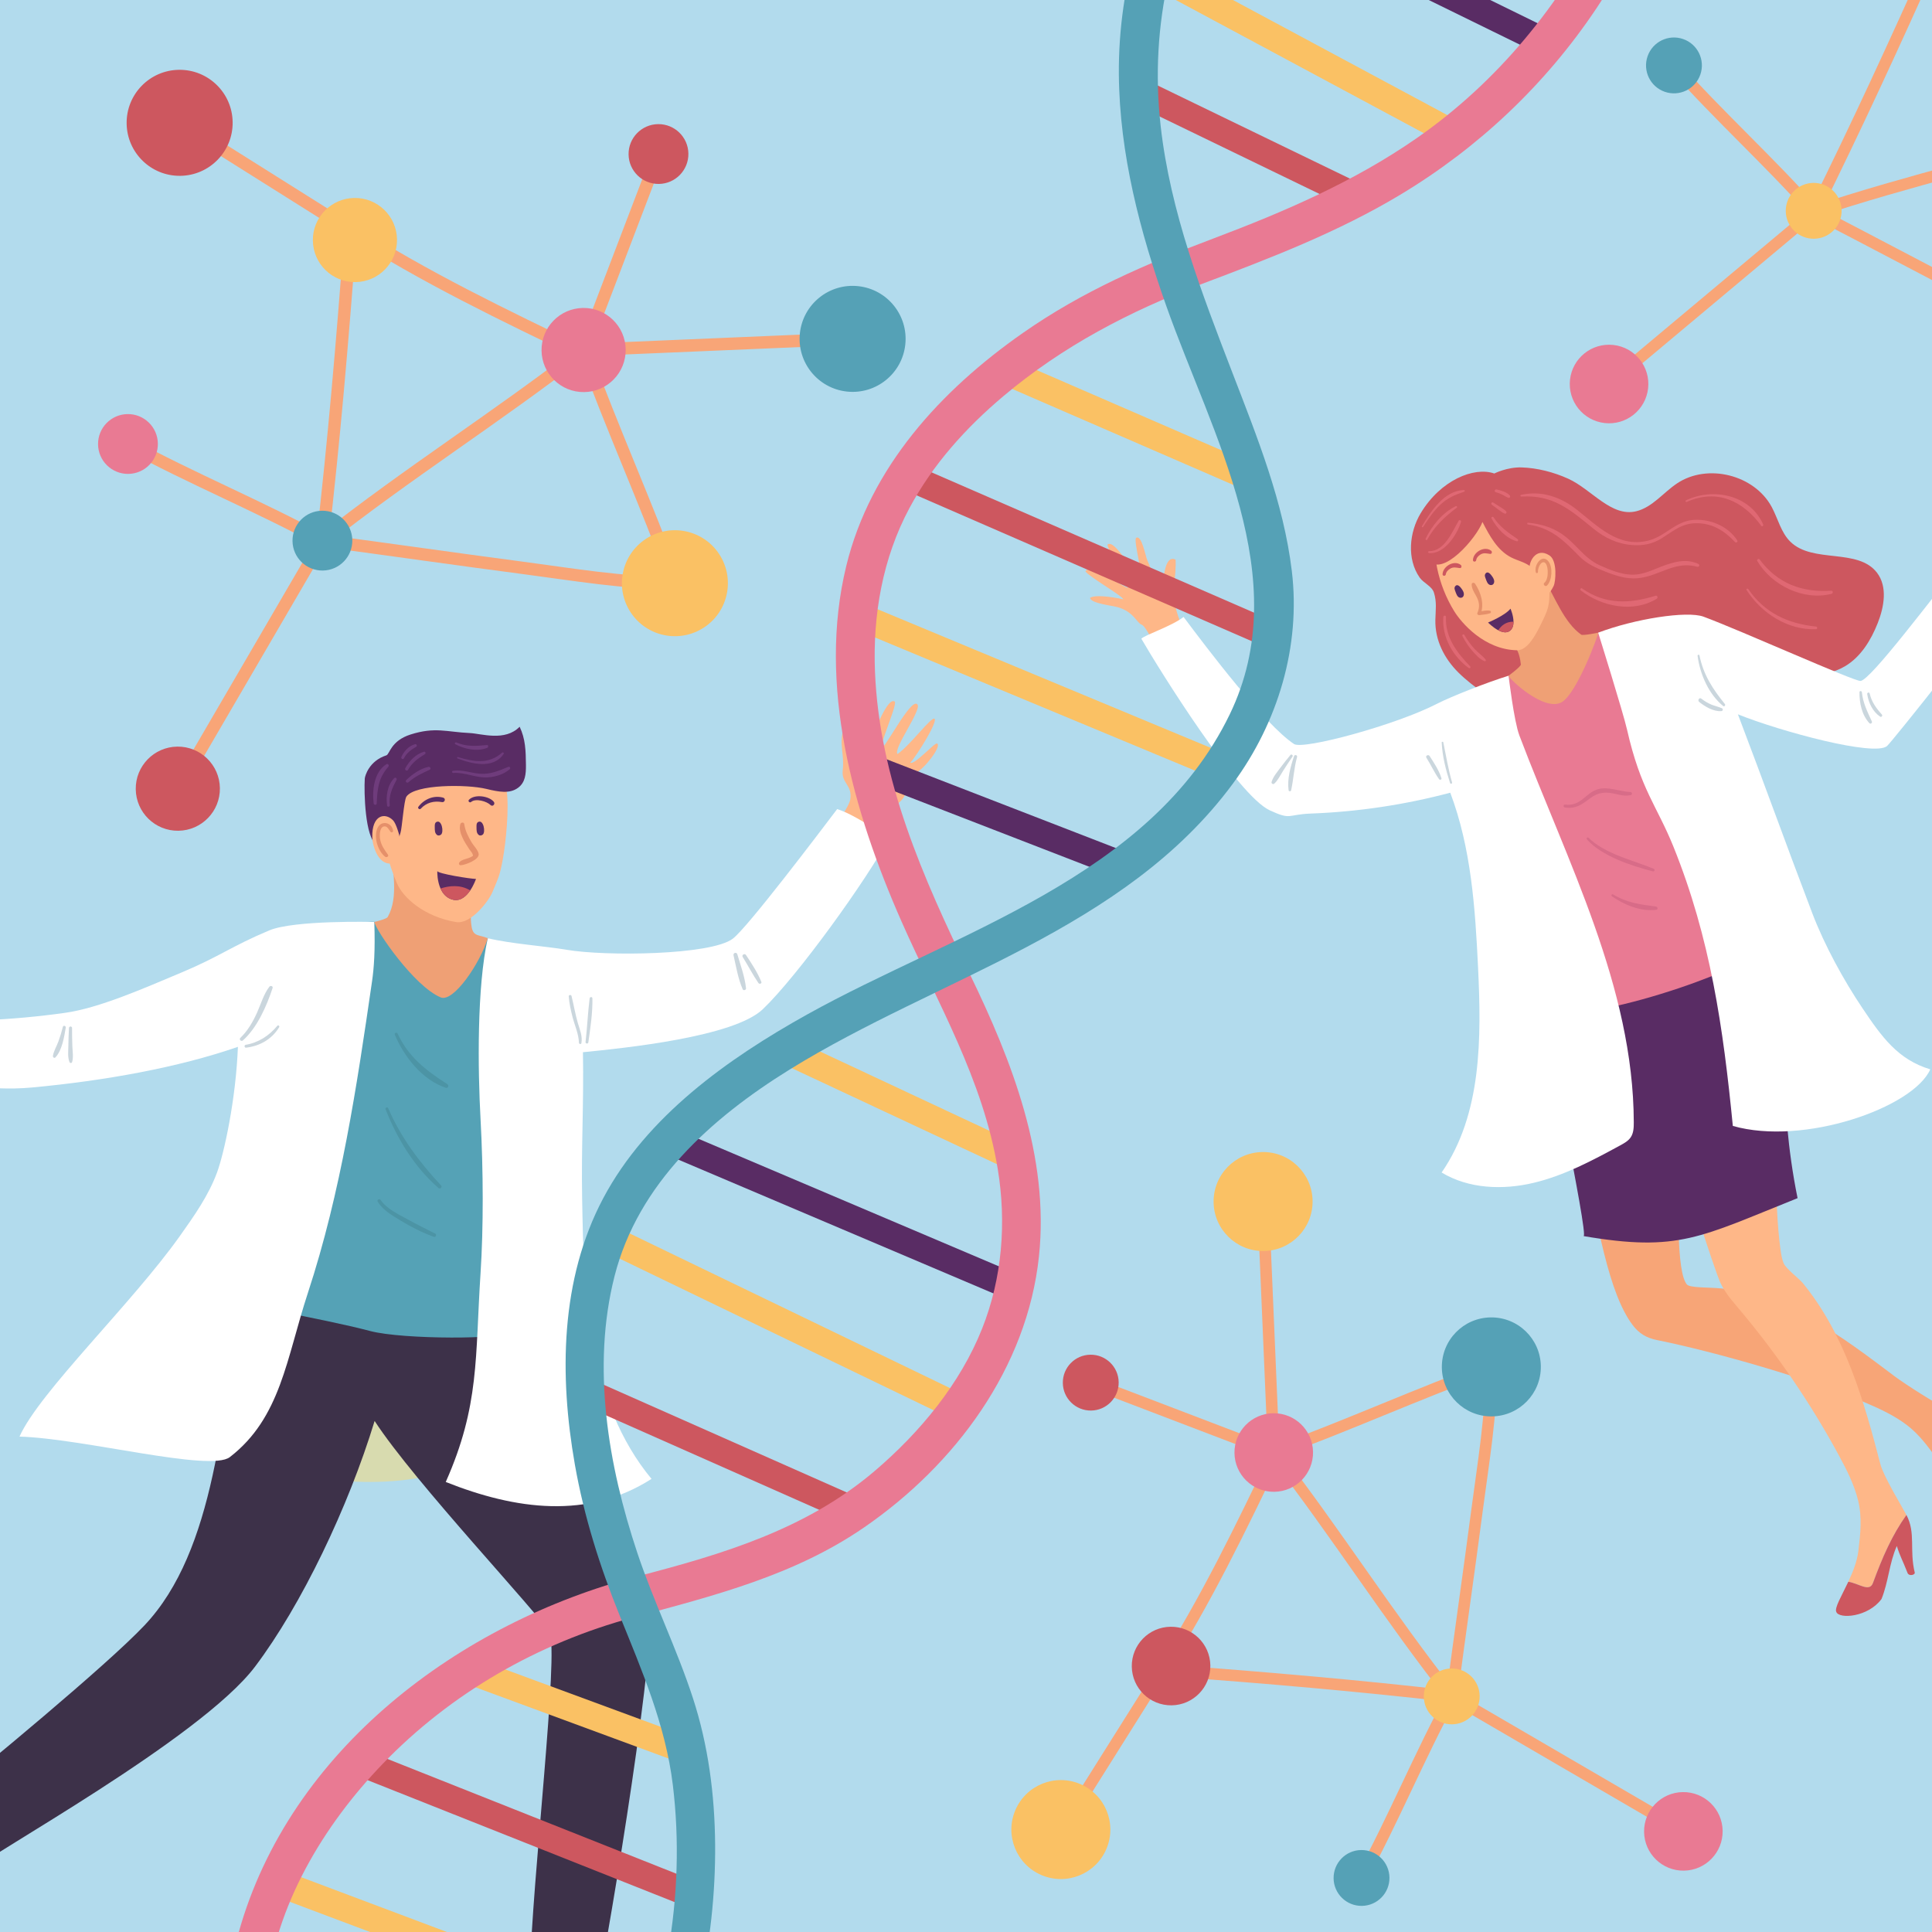 <?xml version="1.0" encoding="utf-8"?>
<!-- Generator: Adobe Illustrator 27.5.0, SVG Export Plug-In . SVG Version: 6.00 Build 0)  -->
<svg version="1.1" xmlns="http://www.w3.org/2000/svg" xmlns:xlink="http://www.w3.org/1999/xlink" x="0px" y="0px"
	 viewBox="0 0 500 500" style="enable-background:new 0 0 500 500;" xml:space="preserve">
<g id="BACKGROUND">
	<rect style="fill:#B2DBED;" width="500" height="500"/>
</g>
<g id="OBJECTS">
	<g>
		<defs>
			<rect id="SVGID_1_" width="500" height="500"/>
		</defs>
		<clipPath id="SVGID_00000016762812267174301020000014163689013723131041_">
			<use xlink:href="#SVGID_1_"  style="overflow:visible;"/>
		</clipPath>
		<g style="clip-path:url(#SVGID_00000016762812267174301020000014163689013723131041_);">
			<g>
				<g>
					<path style="fill:#F7A577;" d="M505.908,365.307c-0.511-0.203-1.029-0.387-1.555-0.539c-2.029-0.585-11.42-6.618-13.994-8.559
						c-13.74-10.359-27.824-21.06-44.947-22.766c-3.136-0.313-8.08-0.103-8.848-1.022c-2.735-3.275-2.37-20.549-1.834-37.989
						c-11.736,1.024-24.266,1.677-25.21,2.391c3.9,20.629,6.841,37.853,12.967,46.045c1.652,2.209,3.544,3.374,6.382,3.948
						c15.107,3.054,39.782,10.14,53.949,16.209c3.77,1.615,7.533,3.355,10.783,5.857c3.079,2.371,5.356,5.444,7.588,8.586
						c2.159,3.04,3.3,6.71,4.059,9.959C513.152,383.177,507.048,373.722,505.908,365.307z"/>
					<path style="fill:#CD575F;" d="M516.813,374.489c-2.683-3.882-6.5-7.434-10.905-9.182c1.14,8.415,7.244,17.87-0.661,22.12
						c1.146,4.902,1.421,8.842,2.998,8.196c3.588-2.185,5.942-6.268,6.035-10.467c-2.412-4.12-2.656-7.897-3.836-12.522
						c2.13,0.774,3.121,1.673,5.691,3.502C516.134,376.135,516.788,375.28,516.813,374.489z"/>
					<path style="fill:#FEB788;" d="M484.714,409.686c2.481-6.744,4.929-12.341,8.669-17.62c-0.987-1.871-5.916-9.966-6.725-13.085
						c-4.321-16.656-9.182-33.563-20.069-46.889c-1.02-1.249-4.391-3.719-5.003-5.211c-0.455-1.108-0.626-2.308-0.793-3.494
						c-1.766-12.538-0.836-31.039-2.603-43.577c0.007,0.05-26.23,4.954-27.414,4.927c3.976,17.114,13.21,44.432,14.325,46.955
						c1.171,2.648,3.107,4.869,4.973,7.083c9.933,11.784,18.652,24.591,25.975,38.152c1.949,3.609,3.814,7.311,4.804,11.291
						c1.116,4.487,0.614,8.796,0.093,13.151c-0.326,2.727-1.443,5.513-2.609,7.993C480.997,409.747,483.81,412.144,484.714,409.686z
						"/>
					<path style="fill:#CD575F;" d="M493.383,392.067c-3.74,5.279-6.188,10.875-8.669,17.62c-0.904,2.458-3.716,0.061-6.377-0.323
						c-1.743,3.705-3.598,6.721-3.107,7.785c0.688,1.917,8.211,1.409,11.704-3.327c1.79-4.388,2.01-9.357,3.961-13.714
						c0.862,2.753,1.504,3.687,2.778,6.977c0.339,0.875,1.857,0.557,1.876-0.043c-1.462-5.935,0.316-10.27-2.165-14.973
						C493.384,392.069,493.383,392.068,493.383,392.067z"/>
					<path style="fill:#592C64;" d="M409.811,319.898c24.632,4.204,30.201,0.261,55.4-9.816c-5.388-26.469-1.857-43.335-8.33-69.08
						c-13.588,11.314-40.413,16.186-57.957,13.977C398.621,261.669,411.373,320.329,409.811,319.898z"/>
				</g>
				<g>
					<path style="fill:#FEB788;" d="M303.834,151.335c0.266-1.843,0.524-4.822,0.409-6.493c-3.121-1.553-2.949,6.256-3.694,6.266
						c-1.56-0.954-1.934-2.164-3.646-6.158c-0.498-1.162-1.437-6.607-2.879-5.758c-0.772,0.667,2.137,10.904,1.133,10.949
						c-1.796-1.695-6.672-10.702-8.52-9.223c-0.16,1.461,6.295,10.829,5.168,11.177c-1.206-0.085-9.593-6.596-10.898-4.232
						c0.776,1.288,9.378,6.232,9.844,7.242c-3.281-0.712-7.545-1.227-8.648-0.366c0.206,1.431,5.784,1.992,7.172,2.399
						c4.238,1.242,4.877,4.068,6.197,4.526c1.207,0.418,4.261,7.147,5.48,8.523c0.361,0.407,7.538-2.777,7.366-3.293
						c-0.916-2.749-2.985-4.784-4.188-10.217C303.633,154.436,303.571,153.158,303.834,151.335z"/>
					<path style="fill:#FEB788;" d="M511.522,139.01c-0.021-1.862,0.115-4.849,0.45-6.49c3.298-1.128,2.099,6.59,2.837,6.698
						c1.673-0.74,2.203-1.89,4.425-5.623c0.647-1.087,2.295-6.36,3.613-5.328c0.678,0.763-3.555,10.527-2.565,10.704
						c2.004-1.443,8.023-9.73,9.66-8.02c-0.034,1.469-7.667,9.905-6.596,10.399c1.206,0.074,10.378-5.275,11.36-2.759
						c-0.939,1.174-10.117,4.942-10.712,5.882c3.346-0.274,7.641-0.222,8.621,0.777c-0.393,1.392-5.996,1.213-7.426,1.433
						c-4.365,0.673-5.371,3.39-6.74,3.67c-1.251,0.256-5.166,6.523-6.555,7.727c-0.411,0.356-7.106-3.746-6.868-4.235
						c1.27-2.605,3.589-4.349,5.498-9.576C511.312,142.111,511.543,140.852,511.522,139.01z"/>
					<path style="fill:#CD575F;" d="M485.768,148.225c-4.951-6.476-16.617-2.319-22.429-8.035c-2.435-2.395-3.201-5.965-4.817-8.975
						c-4.48-8.348-16.612-11.38-24.492-6.12c-3.565,2.38-6.366,6.163-10.524,7.206c-6.485,1.627-11.585-5.667-17.677-8.422
						c-3.705-1.676-7.977-2.787-12.041-2.911c-3.748-0.115-7.069,1.574-7.069,1.574c-5.263-1.828-13.917,1.72-19.058,10.295
						c-2.946,4.913-3.62,11.797-0.261,16.625c1.004,1.443,3.182,2.23,3.704,3.908c0.768,2.471,0.432,4.44,0.368,7.027
						c-0.131,5.227,2.251,9.964,5.959,13.652c3.82,3.799,9.284,7.218,13.933,9.941c4.649,2.723,10.236,4.248,15.483,3.025
						c4.618-1.077,8.742-4.194,13.483-4.304c4.571-0.106,9.412,2.585,13.482,0.503c2.271-1.162,3.618-3.537,5.465-5.297
						c4.786-4.56,12.232-4.512,18.805-3.805c6.573,0.707,13.7,1.68,19.393-1.682c4.109-2.426,6.738-6.76,8.489-11.199
						C487.629,157.007,488.525,151.831,485.768,148.225z"/>
					<path style="fill:#E97A93;" d="M390.416,174.881c-1.816,0.67-7.559,3.625-7.867,5.226c-0.317,1.652,2.675,5.235,3.299,6.798
						c11.354,28.444,13.024,44.936,12.299,75.554c18.987,1.834,59.081-14.291,56.625-16.442
						c-10.524-9.217-13.655-21.071-16.818-34.698c-3.163-13.627-4.675-27.715-9.613-40.804c-0.492-1.303-5.629-5.314-6.619-6.294
						c-0.8-0.792-7.211-1.151-8.114-0.479c-5.019,3.737-10.622,7.935-12.727,9.76C398.724,175.37,390.416,174.881,390.416,174.881z"
						/>
					<path style="fill:#FFFFFF;" d="M334.891,192.55c-7.55-5.008-22.281-24.457-28.583-32.884
						c-3.108,2.43-10.065,4.662-10.928,5.636c4.731,8.172,24.912,40.569,33.251,44.419c5.621,2.595,4.427,1.059,10.614,0.827
						c12.177-0.456,24.303-2.269,36.081-5.395c5.411,14.305,6.453,29.839,7.19,45.115c0.885,18.324,1.016,38.092-9.424,53.177
						c7.004,4.232,15.822,4.568,23.785,2.678c7.963-1.891,15.274-5.807,22.465-9.714c1.018-0.553,2.077-1.144,2.712-2.113
						c0.728-1.111,0.773-2.521,0.769-3.849c-0.097-35.026-17.198-67.36-29.611-100.112c-1.4-3.693-2.796-15.453-2.796-15.453
						c-5.402,1.634-15.175,5.523-18.365,7.179C361.362,187.609,337.261,194.122,334.891,192.55z"/>
					<path style="fill:#FFFFFF;" d="M440.874,159.597c9.727,3.597,38.966,16.756,40.633,16.631
						c2.609-0.196,18.791-21.864,26.113-30.859c3.704,0.749,11.015,6.244,9.8,9.823c-1.215,3.579-27.89,36.875-29.052,37.879
						c-3.212,2.778-27.293-3.674-38.601-8.202c7.323,19.232,11.939,32.27,19.262,51.501c3.131,8.222,8.104,17.318,13.017,24.617
						c4.913,7.299,9.082,13.222,17.506,15.759c-4.389,9.919-32.778,19.882-51.098,14.646c-2.491-25.432-5.808-48.597-15.378-72.291
						c-4.276-10.588-8.469-14.732-11.987-30.223c-1.03-4.534-7.482-25.138-7.482-25.138
						C422.972,160.172,436.593,158.014,440.874,159.597z"/>
					<g>
						<path style="fill:#CAD6DD;" d="M333.978,195.377c-0.905,1.096-1.8,2.203-2.644,3.347c-0.814,1.103-1.864,2.307-2.247,3.634
							c-0.119,0.412,0.386,0.732,0.705,0.44c0.964-0.883,1.571-2.215,2.272-3.31c0.794-1.24,1.599-2.47,2.441-3.678
							C334.725,195.496,334.229,195.074,333.978,195.377L333.978,195.377z"/>
					</g>
					<g>
						<path style="fill:#CAD6DD;" d="M334.903,195.685c-0.924,2.756-1.82,5.922-1.412,8.849c0.045,0.325,0.578,0.336,0.647,0.02
							c0.632-2.867,0.742-5.779,1.541-8.629C335.821,195.421,335.07,195.189,334.903,195.685L334.903,195.685z"/>
					</g>
					<g>
						<path style="fill:#CAD6DD;" d="M375.798,202.501c-0.984-3.421-1.561-6.904-2.272-10.385c-0.047-0.229-0.427-0.197-0.416,0.043
							c0.167,3.585,1.065,7.066,2.157,10.471C375.372,202.962,375.896,202.843,375.798,202.501L375.798,202.501z"/>
					</g>
					<g>
						<path style="fill:#CAD6DD;" d="M369.155,196.101c1.145,1.805,2.034,3.802,3.266,5.544c0.201,0.284,0.743,0.157,0.622-0.24
							c-0.629-2.056-1.914-3.953-3.064-5.753C369.656,195.148,368.831,195.589,369.155,196.101L369.155,196.101z"/>
					</g>
					<g>
						<path style="fill:#CAD6DD;" d="M439.332,169.744c0.636,4.73,2.852,9.899,6.627,12.979c0.32,0.261,0.662-0.243,0.433-0.527
							c-3.177-3.934-5.535-7.52-6.573-12.57C439.752,169.305,439.29,169.431,439.332,169.744L439.332,169.744z"/>
					</g>
					<g>
						<path style="fill:#CAD6DD;" d="M439.751,181.664c1.526,1.226,3.678,2.51,5.714,2.375c0.447-0.03,0.54-0.588,0.127-0.764
							c-0.865-0.368-1.798-0.559-2.669-0.919c-0.953-0.393-1.817-0.928-2.633-1.553
							C439.767,180.402,439.251,181.262,439.751,181.664L439.751,181.664z"/>
					</g>
					<g>
						<path style="fill:#CAD6DD;" d="M481.23,179.142c-0.032,2.788,0.61,5.906,2.56,8.008c0.319,0.344,0.825-0.063,0.64-0.463
							c-1.15-2.499-2.291-4.734-2.576-7.525C481.816,178.775,481.235,178.727,481.23,179.142L481.23,179.142z"/>
					</g>
					<g>
						<path style="fill:#CAD6DD;" d="M483.231,179.632c0.342,2.266,1.407,4.516,3.341,5.833c0.344,0.234,0.722-0.253,0.453-0.551
							c-1.466-1.619-2.664-3.271-3.156-5.437C483.775,179.06,483.169,179.22,483.231,179.632L483.231,179.632z"/>
					</g>
					<g>
						<path style="fill:#D86C88;" d="M405.009,208.996c2.821,0.353,4.247-0.69,6.383-2.31c2.327-1.765,4.227-1.82,6.955-1.16
							c1.348,0.326,2.343,0.519,3.707,0.238c0.444-0.091,0.364-0.771-0.082-0.785c-2.651-0.088-5.815-1.518-8.441-0.727
							c-3.314,0.999-4.32,4.462-8.498,3.979C404.542,208.174,404.525,208.936,405.009,208.996L405.009,208.996z"/>
					</g>
					<g>
						<path style="fill:#D86C88;" d="M410.689,217.223c3.841,4.363,11.624,6.889,17.066,8.281c0.445,0.114,0.622-0.501,0.208-0.672
							c-5.425-2.246-12.564-3.811-16.842-8.015C410.849,216.549,410.436,216.936,410.689,217.223L410.689,217.223z"/>
					</g>
					<g>
						<path style="fill:#D86C88;" d="M417.152,231.958c3.247,2.238,7.483,4.015,11.5,3.498c0.515-0.066,0.354-0.79-0.088-0.847
							c-4.065-0.525-7.51-0.955-11.105-3.141C417.139,231.274,416.846,231.748,417.152,231.958L417.152,231.958z"/>
					</g>
				</g>
				<g>
					<path style="fill:#EFA075;" d="M413.608,163.741c0,0-3.961,0.818-4.393,0.508c-4.487-3.22-6.667-9.509-9.919-14.905
						c-2.62-4.347-9.901,3.77-11.256,9.219c-0.235,0.946-0.004,1.944,0.309,2.868c1.782,5.263,4.638,4.574,5.247,10.54
						c0.054,0.533-3.18,2.91-3.18,2.91c0.076,0.741,9.099,9.333,13.676,6.889C408.021,179.671,413.765,164.126,413.608,163.741z"/>
					<path style="fill:#FEB788;" d="M376.385,158.241c1.776,2.861,7.699,9.916,16.263,10.047c3.064,0.047,5.454-5.249,7.104-8.747
						c1.65-3.498,1.044-4.959,1.361-8.813c0.192-2.34,0.504-4.673,0.577-7.02c0.409-13.192-10.7-14.836-13.807-15.629
						C369.25,123.318,367.772,144.368,376.385,158.241z"/>
					<path style="fill:#CD575F;" d="M383.663,135.086c1.822,3.559,3.858,7.34,7.415,9.165c1.635,0.839,3.52,1.215,4.978,2.334
						c1.227,0.941,2.033,2.32,3.106,3.432c1.074,1.113,2.662,1.992,4.128,1.501c0.148-3.303,0.295-6.607,0.443-9.91
						c0.109-2.443,0.208-4.96-0.619-7.262c-1.453-4.045-5.47-6.609-9.511-8.074c-5.939-2.154-12.914-2.471-18.297,0.836
						c-3.898,2.395-9.193,13.323-5.519,17.924C373.299,149.43,382.072,139.301,383.663,135.086z"/>
					<path style="fill:#FEB788;" d="M400.989,143.737c-3.652-2.348-5.553,2.089-5.093,3.787c0,0,1.419,5.193,2.729,6.096
						c1.309,0.903,2.283,0.435,3.476-2.009C402.573,150.643,403.142,145.122,400.989,143.737z"/>
					<g>
						<path style="fill:#592C64;" d="M376.652,151.666c-0.386,0.447-0.19,0.903-0.006,1.388c0.226,0.594,0.458,1.445,1.147,1.628
							c0.331,0.088,0.727-0.027,0.907-0.337c0.434-0.749-0.149-1.601-0.61-2.201C377.78,151.742,377.141,151.1,376.652,151.666
							L376.652,151.666z"/>
					</g>
					<g>
						<path style="fill:#592C64;" d="M384.501,148.375c-0.386,0.447-0.19,0.903-0.005,1.388c0.226,0.594,0.458,1.445,1.147,1.629
							c0.331,0.088,0.727-0.027,0.907-0.337c0.434-0.749-0.149-1.601-0.61-2.201C385.63,148.451,384.991,147.809,384.501,148.375
							L384.501,148.375z"/>
					</g>
					<g>
						<path style="fill:#CD575F;" d="M374.18,148.623c0.073-0.623,0.625-1.164,1.138-1.464c0.859-0.502,1.568-0.237,2.478-0.139
							c0.483,0.052,0.564-0.58,0.25-0.822c-1.72-1.331-4.62,0.347-4.71,2.399C373.312,149.147,374.117,149.155,374.18,148.623
							L374.18,148.623z"/>
					</g>
					<g>
						<path style="fill:#CD575F;" d="M382.041,144.95c0.073-0.623,0.626-1.164,1.138-1.464c0.859-0.502,1.568-0.237,2.478-0.139
							c0.483,0.052,0.564-0.58,0.25-0.823c-1.72-1.33-4.62,0.347-4.71,2.399C381.173,145.474,381.979,145.482,382.041,144.95
							L382.041,144.95z"/>
					</g>
					<g>
						<path style="fill:#E5906A;" d="M380.867,151.247c0.003,0.992,0.558,1.952,1.048,2.789c0.89,1.521,1.182,2.939,0.433,4.601
							c-0.151,0.335,0.235,0.607,0.526,0.559c0.92-0.151,1.861-0.166,2.739-0.481c0.373-0.134,0.319-0.62-0.071-0.678
							c-0.969-0.144-1.923,0.11-2.877,0.301c0.175,0.186,0.351,0.373,0.526,0.559c1-2.599,0.045-5.621-1.458-7.856
							C381.496,150.689,380.866,150.753,380.867,151.247L380.867,151.247z"/>
					</g>
					<g>
						<path style="fill:#E5906A;" d="M398.03,147.976c-0.071-0.685,0.443-2.115,1.113-2.402c0.843-0.362,1.207,0.743,1.317,1.389
							c0.183,1.078,0.17,3.088-0.768,3.854c-0.488,0.399,0.22,1.167,0.674,0.717c1.337-1.324,1.522-4.693,0.414-6.184
							c-1.66-2.234-3.862,0.904-3.313,2.762C397.577,148.479,398.068,148.337,398.03,147.976L398.03,147.976z"/>
					</g>
					<g>
						<path style="fill:#592C64;" d="M391.691,160.892c0.011,0.931-0.216,1.834-0.954,2.382c-0.85,0.634-1.972,0.37-2.986-0.162
							c-1.418-0.744-2.64-2.002-2.64-2.002s4.407-1.806,5.803-3.584C390.914,157.527,391.681,159.251,391.691,160.892z"/>
						<path style="fill:#CD575F;" d="M391.691,160.892c0.011,0.931-0.216,1.834-0.954,2.382c-0.85,0.634-1.972,0.37-2.986-0.162
							C388.487,161.954,389.701,160.861,391.691,160.892z"/>
					</g>
					<g>
						<path style="fill:#E06873;" d="M393.694,128.512c8.214-0.509,12.637,3.368,18.652,8.283c2.924,2.389,6.236,3.98,10.038,4.262
							c2.807,0.208,5.263-0.244,7.643-1.735c3.175-1.989,5.316-4,9.29-3.913c4.027,0.088,7.037,2.022,9.706,4.878
							c0.276,0.296,0.825-0.07,0.59-0.427c-2.247-3.414-6.215-5.253-10.269-5.342c-5.608-0.122-7.889,4.196-12.839,5.403
							c-7.727,1.885-12.992-3.754-18.474-8.049c-4.199-3.29-9.064-4.955-14.384-3.807
							C393.404,128.118,393.434,128.528,393.694,128.512L393.694,128.512z"/>
					</g>
					<g>
						<path style="fill:#E06873;" d="M395.45,135.732c6.116,0.927,9.194,4.097,13.29,8.242c1.9,1.923,4.21,2.968,6.709,3.955
							c2.714,1.072,5.474,1.983,8.428,1.714c5.523-0.503,9.506-4.599,15.395-2.961c0.505,0.14,0.697-0.562,0.235-0.762
							c-2.892-1.248-5.357-0.726-8.273,0.239c-3.132,1.037-5.695,2.688-9.13,2.559c-2.728-0.102-5.479-1.254-7.944-2.343
							c-4.34-1.917-6.286-5.745-10.09-8.267c-2.626-1.741-5.496-2.54-8.605-2.828C395.168,135.252,395.169,135.69,395.45,135.732
							L395.45,135.732z"/>
					</g>
					<g>
						<path style="fill:#E06873;" d="M409.109,152.801c5.357,4.182,13.582,5.893,19.654,2.154c0.386-0.238,0.179-0.929-0.301-0.781
							c-6.753,2.091-12.968,2.354-19.029-1.889C409.106,152.055,408.806,152.564,409.109,152.801L409.109,152.801z"/>
					</g>
					<g>
						<path style="fill:#E06873;" d="M454.785,145.196c3.729,6.308,11.971,10.345,19.239,8.485c0.426-0.109,0.389-0.831-0.083-0.801
							c-7.609,0.492-13.942-1.868-18.565-8.111C455.127,144.433,454.575,144.841,454.785,145.196L454.785,145.196z"/>
					</g>
					<g>
						<path style="fill:#E06873;" d="M452.01,152.707c3.839,5.975,10.656,10.411,17.946,10.133c0.443-0.017,0.462-0.642,0.021-0.687
							c-7.213-0.737-13.351-3.542-17.514-9.693C452.28,152.19,451.828,152.425,452.01,152.707L452.01,152.707z"/>
					</g>
					<g>
						<path style="fill:#E06873;" d="M369.843,143.136c3.973,0.32,7.271-4.791,8.27-8.087c0.109-0.359-0.41-0.611-0.606-0.278
							c-1.677,2.855-3.67,7.914-7.649,7.864C369.535,142.632,369.523,143.11,369.843,143.136L369.843,143.136z"/>
					</g>
					<g>
						<path style="fill:#E06873;" d="M369.37,139.658c1.899-3.501,4.528-5.904,7.649-8.281c0.22-0.167-0.044-0.488-0.272-0.377
							c-3.447,1.685-6.138,5.004-7.787,8.4C368.826,139.676,369.22,139.936,369.37,139.658L369.37,139.658z"/>
					</g>
					<g>
						<path style="fill:#E06873;" d="M368.295,136.375c1.315-2.026,2.671-4.053,4.43-5.727c1.842-1.753,3.822-2.602,6.201-3.389
							c0.219-0.073,0.218-0.438-0.045-0.431c-5.126,0.14-8.549,5.473-10.891,9.356C367.871,136.382,368.169,136.569,368.295,136.375
							L368.295,136.375z"/>
					</g>
					<g>
						<path style="fill:#E06873;" d="M386.013,134.191c1.404,2.524,3.642,5.047,6.499,5.889c0.337,0.099,0.535-0.355,0.252-0.549
							c-2.396-1.65-4.603-3.134-6.215-5.63C386.338,133.574,385.819,133.843,386.013,134.191L386.013,134.191z"/>
					</g>
					<g>
						<path style="fill:#E06873;" d="M386.081,130.628c0.57,0.42,1.135,0.847,1.711,1.259c0.517,0.369,1.041,0.83,1.643,1.04
							c0.348,0.121,0.576-0.322,0.36-0.577c-0.411-0.483-1.043-0.806-1.57-1.153c-0.59-0.388-1.191-0.76-1.787-1.138
							C386.068,129.824,385.737,130.375,386.081,130.628L386.081,130.628z"/>
					</g>
					<g>
						<path style="fill:#E06873;" d="M387.083,127.365c0.62,0.177,1.223,0.396,1.8,0.688c0.499,0.252,0.953,0.605,1.488,0.776
							c0.357,0.114,0.591-0.324,0.368-0.59c-0.763-0.907-2.331-1.322-3.439-1.576C386.844,126.559,386.624,127.234,387.083,127.365
							L387.083,127.365z"/>
					</g>
					<g>
						<path style="fill:#E06873;" d="M373.533,159.648c-0.439,5.116,2.477,10.297,6.601,13.246c0.262,0.187,0.574-0.204,0.354-0.431
							c-3.451-3.572-6.513-7.551-6.268-12.794C374.241,159.225,373.57,159.21,373.533,159.648L373.533,159.648z"/>
					</g>
					<g>
						<path style="fill:#E06873;" d="M378.469,164.604c0.695,1.372,1.523,2.638,2.534,3.798c0.892,1.024,1.932,2.208,3.217,2.722
							c0.26,0.104,0.41-0.241,0.264-0.423c-0.842-1.05-2.022-1.811-2.931-2.816c-0.984-1.089-1.838-2.29-2.576-3.557
							C378.789,164.007,378.3,164.271,378.469,164.604L378.469,164.604z"/>
					</g>
					<g>
						<path style="fill:#E06873;" d="M436.539,129.891c7.849-3.471,14.56-0.256,19.278,6.201c0.217,0.297,0.618-0.06,0.49-0.354
							c-3.357-7.667-12.952-9.631-19.984-6.244C436.058,129.62,436.275,130.007,436.539,129.891L436.539,129.891z"/>
					</g>
				</g>
			</g>
			<g>
				<g>
					<path style="fill:#592C64;" d="M-10.838,466.391c0,0-11.371,5.57-14.389,6.963c-3.017,1.392-0.232,10.444,1.856,16.014
						c2.089,5.57,5.918,14.273,8.703,19.147c2.785,4.874,8.007,1.741,6.266-4.874c-1.741-6.614-3.829-17.406-3.133-19.147
						c0.696-1.741,8.355-5.765,8.355-5.765L-10.838,466.391z"/>
					<path style="fill:#592C64;" d="M138.777,507.51c0,0-2.291,12.453-2.968,15.707c-0.677,3.254,8.255,6.402,13.974,8.038
						c5.719,1.636,14.992,3.738,20.566,4.4c5.574,0.662,6.164-5.399-0.188-7.936c-6.351-2.538-16.267-7.281-17.252-8.877
						c-0.984-1.595,0.339-10.145,0.339-10.145L138.777,507.51z"/>
					<path style="fill:#D8DBAF;" d="M66.794,378.691c0.914,0.537,21.54,7.717,42.95,3.54c21.41-4.178,20.757-11.358,20.757-11.358
						l-34.726-22.715L66.794,378.691z"/>
					<path style="fill:#3D3149;" d="M62.486,332.754c-4.756,33.113-6.799,68.506-25.065,87.858
						c-9.929,10.519-41.895,36.845-53.133,45.952c2.031,5.707,5.362,12.473,9.269,17.102c2.496-3.152,58.39-33.7,72.453-52.349
						c12.01-15.927,24.133-41.233,30.94-63.576c10.335,15.916,42.711,50.075,45.24,54.759c2.544,4.709-4.497,64.018-5.075,88.567
						c3.36,0.676,14.427,3.493,17.754,2.669c5.523-29.457,16.23-96.85,13.225-103.702c-1.176-2.682-30.814-50.299-41.641-71.535
						C112.855,340.285,63.223,327.618,62.486,332.754z"/>
				</g>
				<g>
					<path style="fill:#FEB788;" d="M218.098,199.335c0.498-4.347-1.056-6.437,0.261-11.096c0,0,0.456-0.902,2.218,1.687
						c1.11,2.764,0.005,4.896,1.176,6.799c1.164-1.43,2.91-4.463,3.786-5.875c0.711-1.146,4.257-10.835,6.077-9.227
						c0.32,1.263-2.652,7.73-3.744,12.186c0.822,0.722,7.85-13.403,9.536-11.527c1.316,1.257-6.386,11.57-5.127,12.863
						c3.529-2.534,8.793-9.779,9.576-9.126c0.885,0.663-4.348,9.213-6.266,11.357c1.042,0.717,6.266-5.222,6.919-4.961
						c1.305,0.653-3.338,6.657-5.493,7.572c-1.089,0.462-1.818,4.7-3.515,6.887c-1.069,1.378-3.103,2.051-3.706,3.688
						c-1.938,5.264-4.823,9.229-7.042,13.707c-0.371,0.749-8.649-4.488-9.747-6.266c0,0,6.651-8.574,7.049-11.129
						C220.642,203.113,217.706,202.754,218.098,199.335z"/>
					<path style="fill:#FEB788;" d="M-32.53,260.219c-3.906-1.971-4.799-4.418-9.416-5.877c0,0-1.004-0.114,0.191,2.78
						c1.7,2.445,4.089,2.693,5.035,4.717c-1.834,0.187-5.328-0.02-6.989-0.063c-1.348-0.035-11.393-2.394-11.048,0.01
						c0.88,0.961,7.916,2.03,12.239,3.565c0.152,1.083-15.511-0.802-14.87,1.637c0.327,1.79,13.176,1.019,13.565,2.782
						c-4.056,1.557-13.001,1.976-12.886,2.989c0.067,1.104,10.087,1.427,12.933,1.002c0.027,1.265-7.805,2.368-7.946,3.057
						c-0.172,1.449,7.396,0.867,9.344-0.431c0.984-0.656,4.926,1.063,7.685,0.846c1.739-0.137,3.419-1.467,5.117-1.071
						c5.464,1.272,10.361,1.039,15.323,1.644c0.83,0.101,1-9.692,0.118-11.587c0,0-10.818,0.849-13.172-0.222
						C-30.771,264.42-29.458,261.769-32.53,260.219z"/>
					<path style="fill:#55A2B6;" d="M59.483,336.367c-0.322,0.804,23.797,4.793,36.292,8.094c8.611,2.275,35.428,2.133,35.656,0.341
						c3.737-29.334,11.213-60.394,4.862-89.275c-0.337-1.531-0.73-3.116-1.734-4.319c-1.004-1.204-6.873-7.846-8.323-8.442
						c0,0-9.643,2.252-13.957,1.783c-4.573-0.497-9.224-5.87-15.41-5.984c-5.06-0.093-14.292,1.641-16.778,6.966
						c-1.444,3.093-0.113,8.424-0.082,11.789C80.236,281.73,68.502,313.808,59.483,336.367z"/>
					<path style="fill:#FFFFFF;" d="M69.666,240.793c-9.854,4.139-12.782,6.732-22.637,10.868
						c-9.826,4.124-21.363,9.229-30.235,10.467c-13.707,1.914-28.061,2.635-39.947,1.306c-2.35,4.308-2.942,11.528-0.522,17.363
						c9.933-1.094,20.178,1.733,31.853,0.653c19.034-1.762,38.002-5.193,53.394-10.531c-0.522,13.577-3.56,27.485-5.382,32.458
						c-2.198,5.996-5.936,11.283-9.632,16.491c-12.479,17.583-36.291,40.302-41.513,51.92c16.539,0.486,49.344,9.241,54.435,5.309
						c13.202-10.195,14.648-25.58,20.194-42.471c8.599-26.187,12.658-53.405,16.613-80.683c0.488-3.369,0.841-7.87,0.581-15.336
						C96.868,238.607,76.193,238.052,69.666,240.793z"/>
					<path style="fill:#FFFFFF;" d="M146.688,245.81c9.933,1.699,37.26,1.424,42.95-2.872c3.845-2.904,22.489-27.571,27.023-33.55
						c4.644,1.518,9.207,5.059,13.577,7.244c-5.867,11.008-23.809,35.939-32.829,44.555c-7.51,7.173-35.669,10.051-46.543,11.125
						c0.241,13.6-0.452,24.128-0.211,37.728c0.226,12.734,0.459,25.541,2.823,38.056c2.365,12.515,6.99,24.844,15.135,34.636
						c-16.397,10.527-35.153,8.019-53.252,0.8c8.801-19.806,7.582-32.327,8.999-53.954c0.775-11.836,0.734-26.624,0-40.034
						c-0.696-12.711-0.973-34.119,1.876-46.736C132.323,244.281,141.014,244.84,146.688,245.81z"/>
					<g>
						<path style="fill:#CAD6DD;" d="M62.866,269.257c3.711-3.315,6.139-8.884,7.677-13.538c0.177-0.534-0.545-0.73-0.835-0.352
							c-1.474,1.922-2.179,4.472-3.172,6.669c-1.096,2.427-2.392,4.701-4.328,6.563C61.773,269.017,62.422,269.654,62.866,269.257
							L62.866,269.257z"/>
					</g>
					<g>
						<path style="fill:#CAD6DD;" d="M63.663,271.139c3.582-0.415,6.706-2.193,8.588-5.307c0.173-0.286-0.253-0.636-0.474-0.366
							c-2.104,2.568-4.918,4.383-8.213,4.935C63.151,270.47,63.242,271.187,63.663,271.139L63.663,271.139z"/>
					</g>
					<g>
						<path style="fill:#CAD6DD;" d="M150.467,269.957c0.319-1.863-0.414-3.441-0.93-5.219c-0.666-2.3-1.056-4.651-1.625-6.972
							c-0.097-0.394-0.753-0.322-0.721,0.098c0.138,1.826,0.533,3.618,0.992,5.389c0.566,2.184,1.592,4.345,1.643,6.618
							C149.834,270.222,150.403,270.333,150.467,269.957L150.467,269.957z"/>
					</g>
					<g>
						<path style="fill:#CAD6DD;" d="M152.257,269.797c0.539-3.753,1.12-7.613,1.058-11.411c-0.008-0.475-0.661-0.445-0.718,0
							c-0.478,3.752-0.617,7.552-1.061,11.313C151.488,270.106,152.198,270.206,152.257,269.797L152.257,269.797z"/>
					</g>
					<g>
						<path style="fill:#4C94A5;" d="M102.165,267.761c2.416,5.731,7.109,11.722,13.222,13.764c0.571,0.191,0.87-0.635,0.396-0.94
							c-5.526-3.553-10.047-6.987-12.903-13.126C102.696,267.062,101.992,267.351,102.165,267.761L102.165,267.761z"/>
					</g>
					<g>
						<path style="fill:#4C94A5;" d="M99.782,287.061c2.978,7.638,7.456,14.963,13.685,20.386c0.457,0.398,1.088-0.22,0.669-0.669
							c-5.644-6.058-10.385-12.36-13.683-20C100.29,286.4,99.63,286.672,99.782,287.061L99.782,287.061z"/>
					</g>
					<g>
						<path style="fill:#4C94A5;" d="M97.752,310.999c1.359,2.217,3.735,3.546,5.905,4.869c2.772,1.69,5.573,3.115,8.622,4.223
							c0.485,0.176,0.812-0.601,0.352-0.835c-2.366-1.201-4.759-2.375-7.082-3.658c-2.394-1.322-5.464-2.735-7.036-5.044
							C98.197,310.091,97.452,310.51,97.752,310.999L97.752,310.999z"/>
					</g>
					<g>
						<path style="fill:#CAD6DD;" d="M189.834,247.221c0.669,2.927,1.171,6.036,2.37,8.798c0.181,0.417,0.913,0.213,0.867-0.235
							c-0.312-2.997-1.406-5.953-2.261-8.832C190.623,246.327,189.689,246.587,189.834,247.221L189.834,247.221z"/>
					</g>
					<g>
						<path style="fill:#CAD6DD;" d="M192.213,247.67c1.393,2.228,2.587,4.584,4.075,6.746c0.242,0.352,0.931,0.143,0.746-0.314
							c-1.003-2.473-2.498-4.709-3.961-6.934C192.723,246.636,191.871,247.123,192.213,247.67L192.213,247.67z"/>
					</g>
					<g>
						<path style="fill:#CAD6DD;" d="M16.264,265.762c-0.314,1.292-0.7,2.553-1.159,3.801c-0.449,1.221-1.202,2.415-1.408,3.699
							c-0.057,0.355,0.362,0.694,0.655,0.381c1.729-1.849,2.25-5.263,2.667-7.673C17.104,265.483,16.385,265.264,16.264,265.762
							L16.264,265.762z"/>
					</g>
					<g>
						<path style="fill:#CAD6DD;" d="M17.848,266.045c-0.08,1.562-0.138,3.125-0.159,4.689c-0.018,1.362-0.207,2.828,0.287,4.113
							c0.122,0.318,0.587,0.363,0.692,0c0.379-1.311,0.104-2.76,0.056-4.113c-0.056-1.563-0.078-3.125-0.076-4.689
							C18.649,265.528,17.875,265.534,17.848,266.045L17.848,266.045z"/>
					</g>
				</g>
				<g>
					<path style="fill:#EFA075;" d="M100.336,237.324c-0.308,0.547-3.467,1.282-3.467,1.282
						c0.458,2.244,10.285,16.628,17.183,19.518c3.309,1.386,10.244-8.908,12.184-15.318c-2.263-0.936-3.684-0.386-4.152-2.79
						c-0.468-2.404-0.135-4.883,0.196-7.309c-6.225,0.371-15.188-9.621-20.5-11.703
						C101.239,224.986,103.347,231.972,100.336,237.324z"/>
					<path style="fill:#FEB788;" d="M102.747,228.643c1.528,3.555,6.893,8.596,15.3,9.989c3.817,0.632,8.431-5.42,9.408-7.777
						c1.575-3.799,1.88-4.236,2.634-8.279c0.853-4.577,1.736-13.549,1.003-18.147c-0.733-4.598-2.889-6.404-8.028-7.474
						c-4.558-0.949-11.023-1.064-15.122,1.144C96.095,204.479,98.268,218.221,102.747,228.643z"/>
					<path style="fill:#592C64;" d="M103.641,215.551c0.395-1.079,0.893-8.434,1.538-9.384c2.194-3.234,15.631-3.218,20.646-2.007
						c3.247,0.784,6.078,1.341,8.279-0.3c1.85-1.379,2.031-3.563,2.009-5.87c-0.037-3.732-0.127-6.774-1.632-9.91
						c-3.799,3.898-9.924,1.767-12.92,1.631c-6.001-0.273-8.929-1.645-15.304,0.376c-5.143,1.631-5.411,5.119-6.265,5.394
						c-4.523,1.457-5.548,5.391-5.589,6.02c-0.228,3.486,0.073,15.352,3.038,17.048
						C102.709,221.562,102.895,217.592,103.641,215.551z"/>
					<path style="fill:#FEB788;" d="M103.307,216.072c0,0-0.754-2.916-1.586-3.77c-2.089-2.145-5.517-1.392-5.375,4.378
						c0.06,2.432,1.732,7.777,5.547,6.648C104.108,222.673,103.755,218.337,103.307,216.072z"/>
					<g>
						<path style="fill:#E5906A;" d="M119.151,213.251c-0.661,2.123,1.205,4.849,2.297,6.532c0.231,0.357,0.638,0.752,0.803,1.14
							c0.261,0.614,0.257,0.548-0.48,0.932c-0.849,0.443-2.277,0.538-2.883,1.313c-0.219,0.28-0.106,0.761,0.312,0.752
							c1.134-0.024,4.843-1.401,4.684-2.899c-0.101-0.952-1.339-2.192-1.81-2.983c-0.893-1.499-1.687-3.04-1.931-4.786
							C120.067,212.714,119.287,212.812,119.151,213.251L119.151,213.251z"/>
					</g>
					<g>
						<path style="fill:#592C64;" d="M112.943,212.732c-0.48,0.256-0.432,0.9-0.426,1.365c0.01,0.741-0.042,1.543,0.623,2.017
							c0.317,0.226,0.738,0.093,1.005-0.13C114.92,215.338,114.326,211.995,112.943,212.732L112.943,212.732z"/>
					</g>
					<g>
						<path style="fill:#592C64;" d="M123.747,212.732c-0.48,0.256-0.432,0.9-0.426,1.365c0.01,0.741-0.042,1.543,0.623,2.017
							c0.317,0.226,0.738,0.093,1.005-0.13C125.724,215.338,125.13,211.995,123.747,212.732L123.747,212.732z"/>
					</g>
					<g>
						<path style="fill:#592C64;" d="M108.898,209.292c1.42-1.574,3.432-2.1,5.483-1.709c0.744,0.142,1.064-0.936,0.317-1.149
							c-2.436-0.695-4.951,0.387-6.427,2.373C107.999,209.172,108.596,209.626,108.898,209.292L108.898,209.292z"/>
					</g>
					<g>
						<path style="fill:#592C64;" d="M121.94,207.537c1.167-0.996,4.052-0.159,5.006,0.801c0.551,0.555,1.319-0.26,0.842-0.842
							c-1.241-1.515-4.973-2.033-6.414-0.524C121.015,207.349,121.552,207.868,121.94,207.537L121.94,207.537z"/>
					</g>
					<g>
						<path style="fill:#592C64;" d="M123.185,227.463c0,0-0.512,1.535-1.495,2.98c-1.004,1.465-2.479,2.84-4.396,2.419
							c-1.686-0.371-2.699-1.576-3.291-2.92c-0.823-1.866-0.863-3.994-0.823-4.526C113.18,226.098,121.79,227.463,123.185,227.463z"
							/>
						<path style="fill:#CD575F;" d="M121.69,230.443c-1.004,1.465-2.479,2.84-4.396,2.419c-1.686-0.371-2.699-1.576-3.291-2.92
							C116.161,229.239,119.101,228.847,121.69,230.443z"/>
					</g>
					<g>
						<path style="fill:#6F3C7C;" d="M97.498,207.915c0.162-3.771,0.425-6.545,3.001-9.485c0.297-0.339-0.083-0.918-0.504-0.654
							c-3.196,2.006-3.706,6.74-3.296,10.138C96.759,208.414,97.475,208.442,97.498,207.915L97.498,207.915z"/>
					</g>
					<g>
						<path style="fill:#6F3C7C;" d="M100.863,208.436c-0.257-2.575,0.598-4.403,1.759-6.608c0.195-0.37-0.279-0.764-0.589-0.455
							c-1.802,1.796-2.203,4.75-1.843,7.154C100.247,208.906,100.902,208.821,100.863,208.436L100.863,208.436z"/>
					</g>
					<g>
						<path style="fill:#6F3C7C;" d="M105.72,202.448c1.654-1.497,3.498-2.317,5.491-3.242c0.438-0.204,0.115-0.837-0.314-0.746
							c-2.17,0.462-4.171,1.905-5.753,3.411C104.761,202.235,105.332,202.799,105.72,202.448L105.72,202.448z"/>
					</g>
					<g>
						<path style="fill:#6F3C7C;" d="M105.598,199.228c1.051-1.857,2.584-2.973,4.373-4.055c0.327-0.198,0.116-0.737-0.264-0.626
							c-2.109,0.613-3.786,2.384-4.813,4.269C104.642,199.277,105.338,199.686,105.598,199.228L105.598,199.228z"/>
					</g>
					<g>
						<path style="fill:#6F3C7C;" d="M104.533,196.257c0.713-1.406,1.846-2.227,3.176-3.002c0.354-0.206,0.118-0.755-0.277-0.656
							c-1.619,0.408-2.875,1.8-3.547,3.279C103.688,196.311,104.311,196.694,104.533,196.257L104.533,196.257z"/>
					</g>
					<g>
						<path style="fill:#6F3C7C;" d="M117.279,200.038c3.108-0.235,5.967,1.4,9.112,1.137c1.993-0.167,4.025-0.798,5.541-2.126
							c0.259-0.227-0.016-0.738-0.349-0.6c-2.434,1.002-4.648,2.001-7.368,1.788c-2.444-0.192-4.541-1.112-7.009-0.744
							C116.898,199.539,116.968,200.062,117.279,200.038L117.279,200.038z"/>
					</g>
					<g>
						<path style="fill:#6F3C7C;" d="M118.421,196.29c3.732,1.417,9.214,2.821,11.925-1.172c0.179-0.264-0.205-0.522-0.423-0.326
							c-3.408,3.065-7.352,2.359-11.402,1.137C118.286,195.857,118.199,196.206,118.421,196.29L118.421,196.29z"/>
					</g>
					<g>
						<path style="fill:#6F3C7C;" d="M117.848,192.617c2.436,1.251,5.608,1.982,8.243,0.921c0.347-0.14,0.353-0.763-0.098-0.721
							c-2.8,0.262-5.204,0.464-7.874-0.665C117.81,192.021,117.532,192.454,117.848,192.617L117.848,192.617z"/>
					</g>
					<g>
						<path style="fill:#E5906A;" d="M100.386,221.167c-0.92-1.262-1.768-2.476-2.034-4.062c-0.142-0.848-0.165-3.337,1.288-3.239
							c0.676,0.046,1.079,0.994,1.463,1.438c0.196,0.228,0.663,0.055,0.627-0.26c-0.258-2.21-3.016-2.857-4.005-0.797
							c-1.09,2.27,0.006,5.936,1.944,7.474C100.035,222.011,100.72,221.626,100.386,221.167L100.386,221.167z"/>
					</g>
				</g>
			</g>
			<g>
				<g>
					
						<rect x="253.133" y="176.601" transform="matrix(0.361 -0.932 0.932 0.361 -32.446 373.872)" style="fill:#592C64;" width="7" height="68.029"/>
				</g>
				<g>
					
						<rect x="265.521" y="127.712" transform="matrix(0.384 -0.923 0.923 0.384 0.713 358.558)" style="fill:#FAC164;" width="7" height="102.066"/>
				</g>
				<g>
					
						<rect x="278.408" y="92.094" transform="matrix(0.399 -0.917 0.917 0.399 37.418 344.895)" style="fill:#CD575F;" width="7" height="103.597"/>
				</g>
				<g>
					
						<rect x="287.934" y="75.238" transform="matrix(0.398 -0.917 0.917 0.398 74.878 333.236)" style="fill:#FAC164;" width="7" height="68.615"/>
				</g>
				<g>
					
						<rect x="319.402" y="5.954" transform="matrix(0.436 -0.9 0.9 0.436 148.51 311.632)" style="fill:#CD575F;" width="7" height="62.735"/>
				</g>
				<g>
					
						<rect x="333.448" y="-31.229" transform="matrix(0.473 -0.881 0.881 0.473 165.571 303.971)" style="fill:#FAC164;" width="7" height="89.547"/>
				</g>
				<g>
					
						<rect x="350.381" y="-63.461" transform="matrix(0.44 -0.898 0.898 0.44 208.779 311.308)" style="fill:#592C64;" width="7" height="103.587"/>
				</g>
				<g>
					
						<rect x="229.406" y="252.74" transform="matrix(0.424 -0.906 0.906 0.424 -124.585 375.599)" style="fill:#FAC164;" width="7" height="65.952"/>
				</g>
				<g>
					
						<rect x="214.012" y="265.947" transform="matrix(0.391 -0.921 0.921 0.391 -156.654 391.71)" style="fill:#592C64;" width="6.999" height="96.441"/>
				</g>
				<g>
					
						<rect x="199.537" y="292.322" transform="matrix(0.435 -0.901 0.901 0.435 -193.713 376.481)" style="fill:#FAC164;" width="7.001" height="100.45"/>
				</g>
				<g>
					
						<rect x="183.412" y="337.576" transform="matrix(0.405 -0.914 0.914 0.405 -232.438 394.356)" style="fill:#CD575F;" width="7" height="76.541"/>
				</g>
				<g>
					
						<rect x="145.789" y="412.339" transform="matrix(0.346 -0.938 0.938 0.346 -317.726 429.438)" style="fill:#FAC164;" width="6.999" height="60.741"/>
				</g>
				<g>
					
						<rect x="132.716" y="426.361" transform="matrix(0.369 -0.929 0.929 0.369 -353.73 425.158)" style="fill:#CD575F;" width="6.999" height="93.4"/>
				</g>
				<g>
					
						<rect x="118.991" y="452.086" transform="matrix(0.352 -0.936 0.936 0.352 -394.418 442.784)" style="fill:#FAC164;" width="7" height="108.17"/>
				</g>
				<g>
					<g>
						<path style="fill:#E97A93;" d="M68.891,515.667c2.321-22.443,14.758-43.212,30.168-59.197
							c17.684-18.343,40.246-31.258,64.797-37.875c20.899-5.633,41.723-10.862,59.827-23.337
							c23.53-16.214,42.141-41.198,45.201-70.125c2.717-25.68-6.951-50.512-17.965-73.171
							c-11.976-24.639-23.356-50.309-24.474-78.149c-0.589-14.661,1.956-29.315,8.918-42.326
							c6.015-11.242,14.582-20.758,24.289-28.942c15.347-12.938,32.725-22.034,51.371-29.055
							c17.639-6.642,35.28-13.41,51.484-23.165c20.26-12.196,37.566-28.568,50.7-48.247c3.974-5.954,7.511-12.169,10.74-18.555
							c2.896-5.73-5.728-10.798-8.635-5.047c-11.529,22.808-27.737,42.761-48.816,57.377
							c-16.157,11.203-34.136,18.952-52.451,25.859c-17.555,6.621-33.857,13.634-49.354,24.476
							c-21.099,14.76-39.426,34.625-45.668,60.241c-7.532,30.913,1.808,63.763,14.308,92.091
							c9.339,21.165,21.099,40.883,24.9,64.095c2.261,13.807,1.14,28.11-4.031,41.158c-5.7,14.383-16.169,26.987-27.865,36.945
							c-17.664,15.039-39.204,21.476-61.198,27.196c-46.035,11.971-90.154,44.784-103.403,92.327
							c-1.409,5.056-2.303,10.208-2.842,15.426C58.229,522.062,68.234,522.015,68.891,515.667L68.891,515.667z"/>
					</g>
				</g>
				<g>
					<g>
						<path style="fill:#55A1B6;" d="M308.589-46.857c-12.162,20.061-19.229,42.616-19.029,66.176
							c0.174,20.569,5.475,40.654,12.296,59.926c11.788,33.307,33.47,70.383,16.384,105.663
							c-20.462,42.25-71.415,56.494-109.395,77.663c-20.476,11.413-41.445,26.303-52.709,47.489
							c-11.183,21.035-11.4,46.024-7.359,68.975c2.366,13.44,6.476,26.41,11.585,39.042c5.783,14.299,11.891,28.423,13.767,43.873
							c3.471,28.59-1.919,58.837-14.871,84.526c-2.89,5.732,5.734,10.801,8.635,5.047c11.529-22.867,17.386-48.606,17.181-74.211
							c-0.102-12.795-1.773-25.65-5.743-37.838c-4.163-12.779-10.148-24.87-14.401-37.617c-7.541-22.602-11.856-48.072-5.898-71.551
							c6.091-24.001,24.988-40.903,45.337-53.515c38.563-23.901,86.631-35.913,114.743-74.046
							c11.6-15.735,17.567-35.487,15.208-54.989c-2.149-17.772-8.933-34.563-15.321-51.149
							c-7.966-20.682-16.134-41.816-18.623-63.999c-2.968-26.447,3.081-51.707,16.85-74.42
							C320.569-47.327,311.925-52.359,308.589-46.857L308.589-46.857z"/>
					</g>
				</g>
			</g>
			<g>
				<g>
					<path style="fill:#F8A577;" d="M176.309,150.45c-7.384-20.309-16.343-40.003-23.727-60.312
						c-0.702-1.931-3.795-1.054-3.086,0.896c7.384,20.309,16.343,40.003,23.727,60.312
						C173.925,153.277,177.019,152.4,176.309,150.45L176.309,150.45z"/>
				</g>
				<g>
					<path style="fill:#F8A577;" d="M152.594,90.992c6.459-16.907,12.917-33.814,19.376-50.722c0.738-1.932-2.38-2.723-3.11-0.812
						c-6.459,16.907-12.917,33.815-19.376,50.722C148.747,92.112,151.864,92.904,152.594,90.992L152.594,90.992z"/>
				</g>
				<g>
					<path style="fill:#F8A577;" d="M89.751,60.719c19.046,12.309,40.098,22.386,60.51,32.213c1.858,0.894,3.449-1.898,1.584-2.796
						c-20.412-9.827-41.464-19.904-60.51-32.213C89.593,56.797,88.021,59.601,89.751,60.719L89.751,60.719z"/>
				</g>
				<g>
					<path style="fill:#F8A577;" d="M85.045,139.893c2.992-25.858,5.193-51.823,7.143-77.779c0.155-2.061-3.059-2.005-3.213,0.044
						c-1.95,25.956-4.151,51.921-7.143,77.779C81.595,141.986,84.81,141.922,85.045,139.893L85.045,139.893z"/>
				</g>
				<g>
					<path style="fill:#F8A577;" d="M84.268,141.291c21.878-17.314,45.569-32.227,67.601-49.329c1.613-1.252-0.024-4.021-1.66-2.752
						c-22.031,17.102-45.723,32.015-67.601,49.329C81.01,139.805,82.646,142.575,84.268,141.291L84.268,141.291z"/>
				</g>
				<g>
					<path style="fill:#F8A577;" d="M83.033,141.47c17.48,2.303,34.928,4.838,52.41,7.122c12.956,1.693,26.244,3.985,39.345,3.912
						c2.068-0.011,2.026-3.224-0.044-3.213c-13.331,0.074-26.849-2.278-40.026-4.01c-16.968-2.231-33.907-4.686-50.874-6.921
						C81.818,138.094,80.987,141.201,83.033,141.47L83.033,141.47z"/>
				</g>
				<g>
					<path style="fill:#F8A577;" d="M82.04,139.124c-12.473,21.399-24.945,42.797-37.418,64.196
						c-1.044,1.791,1.755,3.37,2.796,1.583c12.473-21.398,24.945-42.797,37.418-64.195C85.88,138.916,83.081,137.337,82.04,139.124
						L82.04,139.124z"/>
				</g>
				<g>
					<path style="fill:#F8A577;" d="M91.039,57.908c-14.585-9.174-29.171-18.347-43.756-27.521c-1.756-1.104-3.33,1.698-1.584,2.796
						c14.585,9.174,29.171,18.347,43.756,27.521C91.211,61.808,92.785,59.006,91.039,57.908L91.039,57.908z"/>
				</g>
				<g>
					<path style="fill:#F8A577;" d="M151.061,92.192c23.19-0.983,46.38-1.967,69.569-2.95c2.062-0.087,2.027-3.3-0.044-3.213
						c-23.19,0.983-46.38,1.967-69.569,2.95C148.955,89.067,148.991,92.28,151.061,92.192L151.061,92.192z"/>
				</g>
				<g>
					<path style="fill:#F8A577;" d="M84.23,138.517c-16.465-8.955-33.858-16.055-50.323-25.011
						c-1.819-0.989-3.402,1.807-1.584,2.796c16.465,8.955,33.858,16.055,50.323,25.011C84.465,142.303,86.049,139.506,84.23,138.517
						L84.23,138.517z"/>
				</g>
				<path style="fill:#FAC164;" d="M102.745,61.97c0.082,6.013-4.726,10.954-10.739,11.037c-6.013,0.082-10.954-4.725-11.037-10.738
					c-0.082-6.013,4.725-10.954,10.738-11.037C97.721,51.149,102.663,55.957,102.745,61.97z"/>
				<path style="fill:#CD575F;" d="M56.908,203.962c0.082,6.013-4.725,10.954-10.739,11.037
					c-6.013,0.082-10.954-4.725-11.037-10.738c-0.082-6.013,4.725-10.954,10.738-11.037
					C51.884,193.141,56.825,197.949,56.908,203.962z"/>
				<path style="fill:#E97A93;" d="M161.927,90.437c0.082,6.013-4.725,10.954-10.739,11.037
					c-6.013,0.082-10.954-4.726-11.037-10.739c-0.082-6.013,4.726-10.954,10.739-11.037
					C156.903,79.616,161.845,84.424,161.927,90.437z"/>
				
					<ellipse transform="matrix(0.834 -0.551 0.551 0.834 -54.236 121.381)" style="fill:#FAC164;" cx="174.766" cy="150.898" rx="13.719" ry="13.719"/>
				
					<ellipse transform="matrix(0.108 -0.994 0.994 0.108 109.716 297.519)" style="fill:#55A1B6;" cx="220.609" cy="87.636" rx="13.719" ry="13.719"/>
				<path style="fill:#CD575F;" d="M60.209,31.598c0.104,7.576-5.954,13.802-13.53,13.906c-7.576,0.104-13.802-5.954-13.906-13.53
					c-0.104-7.576,5.954-13.802,13.53-13.906C53.88,17.964,60.105,24.022,60.209,31.598z"/>
				<path style="fill:#CD575F;" d="M178.154,39.758c0.059,4.274-3.359,7.787-7.633,7.845c-4.274,0.059-7.787-3.359-7.845-7.633
					s3.359-7.787,7.633-7.845C174.583,32.067,178.096,35.484,178.154,39.758z"/>
				<path style="fill:#E97A93;" d="M40.854,114.799c0.058,4.274-3.359,7.787-7.633,7.845c-4.274,0.058-7.787-3.359-7.845-7.633
					s3.359-7.787,7.633-7.845C37.283,107.107,40.796,110.525,40.854,114.799z"/>
				<path style="fill:#55A1B6;" d="M91.178,139.809c0.058,4.274-3.359,7.787-7.633,7.845c-4.274,0.059-7.787-3.359-7.845-7.633
					c-0.059-4.274,3.359-7.787,7.633-7.845S91.119,135.535,91.178,139.809z"/>
			</g>
			<g>
				<g>
					<path style="fill:#F8A577;" d="M385.559,352.305c-18.962,6.896-37.35,15.262-56.311,22.158c-1.8,0.655-1.023,3.555,0.797,2.893
						c18.962-6.896,37.35-15.262,56.311-22.159C388.157,354.543,387.379,351.643,385.559,352.305L385.559,352.305z"/>
				</g>
				<g>
					<path style="fill:#F8A577;" d="M330.045,374.464c-15.787-6.029-31.573-12.058-47.36-18.087
						c-1.805-0.689-2.586,2.21-0.798,2.893c15.787,6.029,31.573,12.058,47.36,18.087
						C331.053,378.046,331.834,375.147,330.045,374.464L330.045,374.464z"/>
				</g>
				<g>
					<path style="fill:#F8A577;" d="M301.754,433.155c11.492-17.784,20.898-37.441,30.073-56.5c0.834-1.732-1.752-3.255-2.59-1.514
						c-9.174,19.059-18.581,38.716-30.073,56.5C298.113,433.267,300.709,434.773,301.754,433.155L301.754,433.155z"/>
				</g>
				<g>
					<path style="fill:#F8A577;" d="M375.71,437.525c-24.144-2.792-48.387-4.845-72.622-6.663c-1.926-0.145-1.916,2.856,0,3
						c24.235,1.819,48.478,3.872,72.622,6.663C377.625,440.746,377.609,437.745,375.71,437.525L375.71,437.525z"/>
				</g>
				<g>
					<path style="fill:#F8A577;" d="M376.771,437.964c-16.168-20.425-30.094-42.546-46.064-63.115
						c-1.183-1.523-3.292,0.614-2.121,2.121c15.97,20.569,29.895,42.689,46.064,63.115
						C375.847,441.599,377.957,439.463,376.771,437.964L376.771,437.964z"/>
				</g>
				<g>
					<path style="fill:#F8A577;" d="M377.21,439.025c2.117-16.083,4.446-32.137,6.552-48.221
						c1.598-12.199,3.764-24.714,3.695-37.052c-0.011-1.93-3.011-1.934-3,0c0.07,12.339-2.097,24.853-3.695,37.052
						c-2.107,16.084-4.435,32.139-6.552,48.221C373.959,440.933,376.961,440.915,377.21,439.025L377.21,439.025z"/>
				</g>
				<g>
					<path style="fill:#F8A577;" d="M374.953,440.32c19.981,11.644,39.961,23.288,59.942,34.932c1.671,0.974,3.183-1.618,1.514-2.59
						c-19.981-11.644-39.961-23.288-59.942-34.932C374.796,436.756,373.284,439.348,374.953,440.32L374.953,440.32z"/>
				</g>
				<g>
					<path style="fill:#F8A577;" d="M299.15,431.917c-8.564,13.619-17.128,27.238-25.692,40.857
						c-1.031,1.639,1.564,3.146,2.59,1.514c8.564-13.619,17.128-27.238,25.692-40.857
						C302.771,431.792,300.176,430.284,299.15,431.917L299.15,431.917z"/>
				</g>
				<g>
					<path style="fill:#F8A577;" d="M331.146,375.91c-0.92-21.652-1.84-43.304-2.76-64.956c-0.082-1.923-3.082-1.934-3,0
						c0.92,21.652,1.84,43.304,2.76,64.956C328.228,377.833,331.228,377.844,331.146,375.91L331.146,375.91z"/>
				</g>
				<g>
					<path style="fill:#F8A577;" d="M374.415,438.268c-8.36,15.374-14.988,31.615-23.348,46.989
						c-0.923,1.697,1.667,3.213,2.59,1.514c8.36-15.374,14.988-31.615,23.348-46.989
						C377.928,438.086,375.339,436.569,374.415,438.268L374.415,438.268z"/>
				</g>
				<path style="fill:#CD575F;" d="M302.932,421.004c5.614-0.077,10.228,4.411,10.306,10.026
					c0.077,5.614-4.411,10.228-10.026,10.306c-5.614,0.077-10.228-4.411-10.306-10.026
					C292.829,425.696,297.317,421.082,302.932,421.004z"/>
				<path style="fill:#E97A93;" d="M435.512,463.792c5.614-0.077,10.228,4.411,10.306,10.026
					c0.077,5.614-4.411,10.228-10.026,10.306c-5.614,0.077-10.228-4.411-10.306-10.026
					C425.409,468.483,429.898,463.869,435.512,463.792z"/>
				<path style="fill:#E97A93;" d="M329.506,365.744c5.614-0.077,10.228,4.411,10.306,10.026
					c0.077,5.614-4.411,10.228-10.026,10.306c-5.614,0.077-10.228-4.411-10.306-10.026
					C319.403,370.436,323.892,365.822,329.506,365.744z"/>
				<path style="fill:#55A1B6;" d="M385.781,340.943c7.074-0.098,12.887,5.558,12.985,12.632
					c0.097,7.074-5.558,12.887-12.632,12.985c-7.074,0.098-12.887-5.558-12.985-12.632
					C373.052,346.854,378.707,341.041,385.781,340.943z"/>
				<path style="fill:#FAC164;" d="M326.71,298.145c7.074-0.097,12.887,5.558,12.985,12.632c0.097,7.074-5.558,12.887-12.632,12.985
					c-7.074,0.097-12.887-5.558-12.985-12.632C313.981,304.056,319.636,298.243,326.71,298.145z"/>
				
					<ellipse transform="matrix(0.391 -0.92 0.92 0.391 -268.527 541.113)" style="fill:#FAC164;" cx="274.753" cy="473.531" rx="12.81" ry="12.81"/>
				<path style="fill:#CD575F;" d="M282.187,350.597c3.991-0.055,7.271,3.136,7.326,7.127c0.055,3.991-3.136,7.271-7.127,7.326
					c-3.991,0.055-7.271-3.136-7.326-7.127S278.196,350.652,282.187,350.597z"/>
				<path style="fill:#55A1B6;" d="M352.262,478.787c3.991-0.055,7.271,3.136,7.326,7.127c0.055,3.991-3.136,7.271-7.127,7.326
					c-3.991,0.055-7.271-3.136-7.326-7.127C345.081,482.122,348.271,478.842,352.262,478.787z"/>
				<path style="fill:#FAC164;" d="M375.611,431.799c3.991-0.055,7.271,3.136,7.326,7.127c0.055,3.991-3.136,7.271-7.127,7.326
					s-7.271-3.136-7.326-7.127C368.429,435.134,371.62,431.854,375.611,431.799z"/>
			</g>
			<g>
				<g>
					<path style="fill:#F8A577;" d="M547.746,93.395c-0.056-20.177-1.689-40.312-1.745-60.489c-0.005-1.93-3.005-1.934-3,0
						c0.056,20.177,1.689,40.312,1.745,60.489C544.752,95.325,547.752,95.329,547.746,93.395L547.746,93.395z"/>
				</g>
				<g>
					<path style="fill:#F8A577;" d="M545.561,33.966C556.587,21.16,567.614,8.354,578.64-4.452c1.254-1.456-0.859-3.587-2.121-2.121
						c-11.026,12.806-22.052,25.612-33.078,38.418C542.186,33.301,544.299,35.433,545.561,33.966L545.561,33.966z"/>
				</g>
				<g>
					<path style="fill:#F8A577;" d="M499.966-12.954c12.913,16.948,28.274,32.567,43.185,47.757c1.355,1.38,3.476-0.742,2.121-2.121
						c-14.724-14.999-29.965-30.414-42.716-47.15C501.401-15.983,498.795-14.491,499.966-12.954L499.966-12.954z"/>
				</g>
				<g>
					<path style="fill:#F8A577;" d="M470.798,55.589c10.815-21.766,20.969-43.875,30.9-66.057c0.782-1.748-1.802-3.275-2.59-1.514
						c-9.931,22.182-20.085,44.292-30.9,66.057C467.352,55.799,469.938,57.32,470.798,55.589L470.798,55.589z"/>
				</g>
				<g>
					<path style="fill:#F8A577;" d="M469.902,56.278c24.699-8.282,50.231-13.88,74.997-21.926c1.828-0.594,1.046-3.492-0.798-2.893
						c-24.767,8.047-50.298,13.644-74.997,21.926C467.283,53.996,468.064,56.895,469.902,56.278L469.902,56.278z"/>
				</g>
				<g>
					<path style="fill:#F8A577;" d="M468.746,56.127c14.625,7.557,29.148,15.308,43.781,22.85
						c10.844,5.589,21.788,11.779,33.32,15.864c1.823,0.646,2.608-2.252,0.797-2.893c-11.729-4.154-22.864-10.531-33.889-16.225
						c-14.198-7.332-28.299-14.851-42.496-22.187C468.548,52.652,467.029,55.24,468.746,56.127L468.746,56.127z"/>
				</g>
				<g>
					<path style="fill:#F8A577;" d="M468.443,53.771c-17.731,14.847-35.462,29.694-53.192,44.541
						c-1.482,1.241,0.65,3.353,2.121,2.121c17.731-14.847,35.462-29.694,53.193-44.541
						C472.046,54.652,469.914,52.539,468.443,53.771L468.443,53.771z"/>
				</g>
				<g>
					<path style="fill:#F8A577;" d="M502.067-14.878c-9.907-12.676-19.814-25.352-29.721-38.027
						c-1.188-1.52-3.297,0.617-2.121,2.121c9.907,12.676,19.814,25.351,29.721,38.027C501.133-11.237,503.243-13.373,502.067-14.878
						L502.067-14.878z"/>
				</g>
				<g>
					<path style="fill:#F8A577;" d="M544.102,34.352c20.681,6.478,41.361,12.957,62.042,19.435c1.847,0.579,2.637-2.317,0.798-2.893
						c-20.681-6.479-41.361-12.957-62.042-19.435C543.053,30.881,542.263,33.776,544.102,34.352L544.102,34.352z"/>
				</g>
				<g>
					<path style="fill:#F8A577;" d="M470.564,53.771c-11.627-13.079-24.657-24.823-36.284-37.902
						c-1.285-1.446-3.401,0.682-2.121,2.121c11.627,13.079,24.657,24.823,36.284,37.902
						C469.728,57.339,471.843,55.211,470.564,53.771L470.564,53.771z"/>
				</g>
				<path style="fill:#CD575F;" d="M511.14-7.52c-1.832,5.308-7.619,8.126-12.927,6.294c-5.308-1.831-8.126-7.619-6.294-12.927
					c1.831-5.308,7.619-8.126,12.927-6.294C510.154-18.616,512.972-12.828,511.14-7.52z"/>
				
					<ellipse transform="matrix(0.11 -0.994 0.994 0.11 271.851 502.264)" style="fill:#E97A93;" cx="416.311" cy="99.373" rx="10.167" ry="10.167"/>
				
					<ellipse transform="matrix(0.896 -0.444 0.444 0.896 41.924 244.992)" style="fill:#E97A93;" cx="544.501" cy="32.906" rx="10.167" ry="10.167"/>
				
					<ellipse transform="matrix(0.9 -0.435 0.435 0.9 13.781 246.979)" style="fill:#55A1B6;" cx="546.246" cy="93.395" rx="12.809" ry="12.81"/>
				
					<ellipse transform="matrix(0.59 -0.807 0.807 0.59 206.492 511.245)" style="fill:#FAC164;" cx="606.543" cy="52.341" rx="12.809" ry="12.81"/>
				
					<ellipse transform="matrix(0.514 -0.858 0.858 0.514 273.694 379.149)" style="fill:#FAC164;" cx="471.285" cy="-51.844" rx="12.81" ry="12.81"/>
				<path style="fill:#CD575F;" d="M584.411-3.155c-1.302,3.773-5.416,5.776-9.189,4.474c-3.773-1.302-5.776-5.416-4.474-9.189
					c1.302-3.773,5.416-5.776,9.189-4.474S585.713-6.928,584.411-3.155z"/>
				<path style="fill:#55A1B6;" d="M440.051,19.288c-1.302,3.773-5.416,5.776-9.189,4.474c-3.773-1.302-5.776-5.416-4.474-9.189
					c1.302-3.773,5.416-5.776,9.189-4.474C439.349,11.401,441.353,15.515,440.051,19.288z"/>
				
					<ellipse transform="matrix(0.821 -0.571 0.571 0.821 52.609 277.63)" style="fill:#FAC164;" cx="469.503" cy="54.832" rx="7.227" ry="7.227"/>
			</g>
		</g>
	</g>
</g>
</svg>
